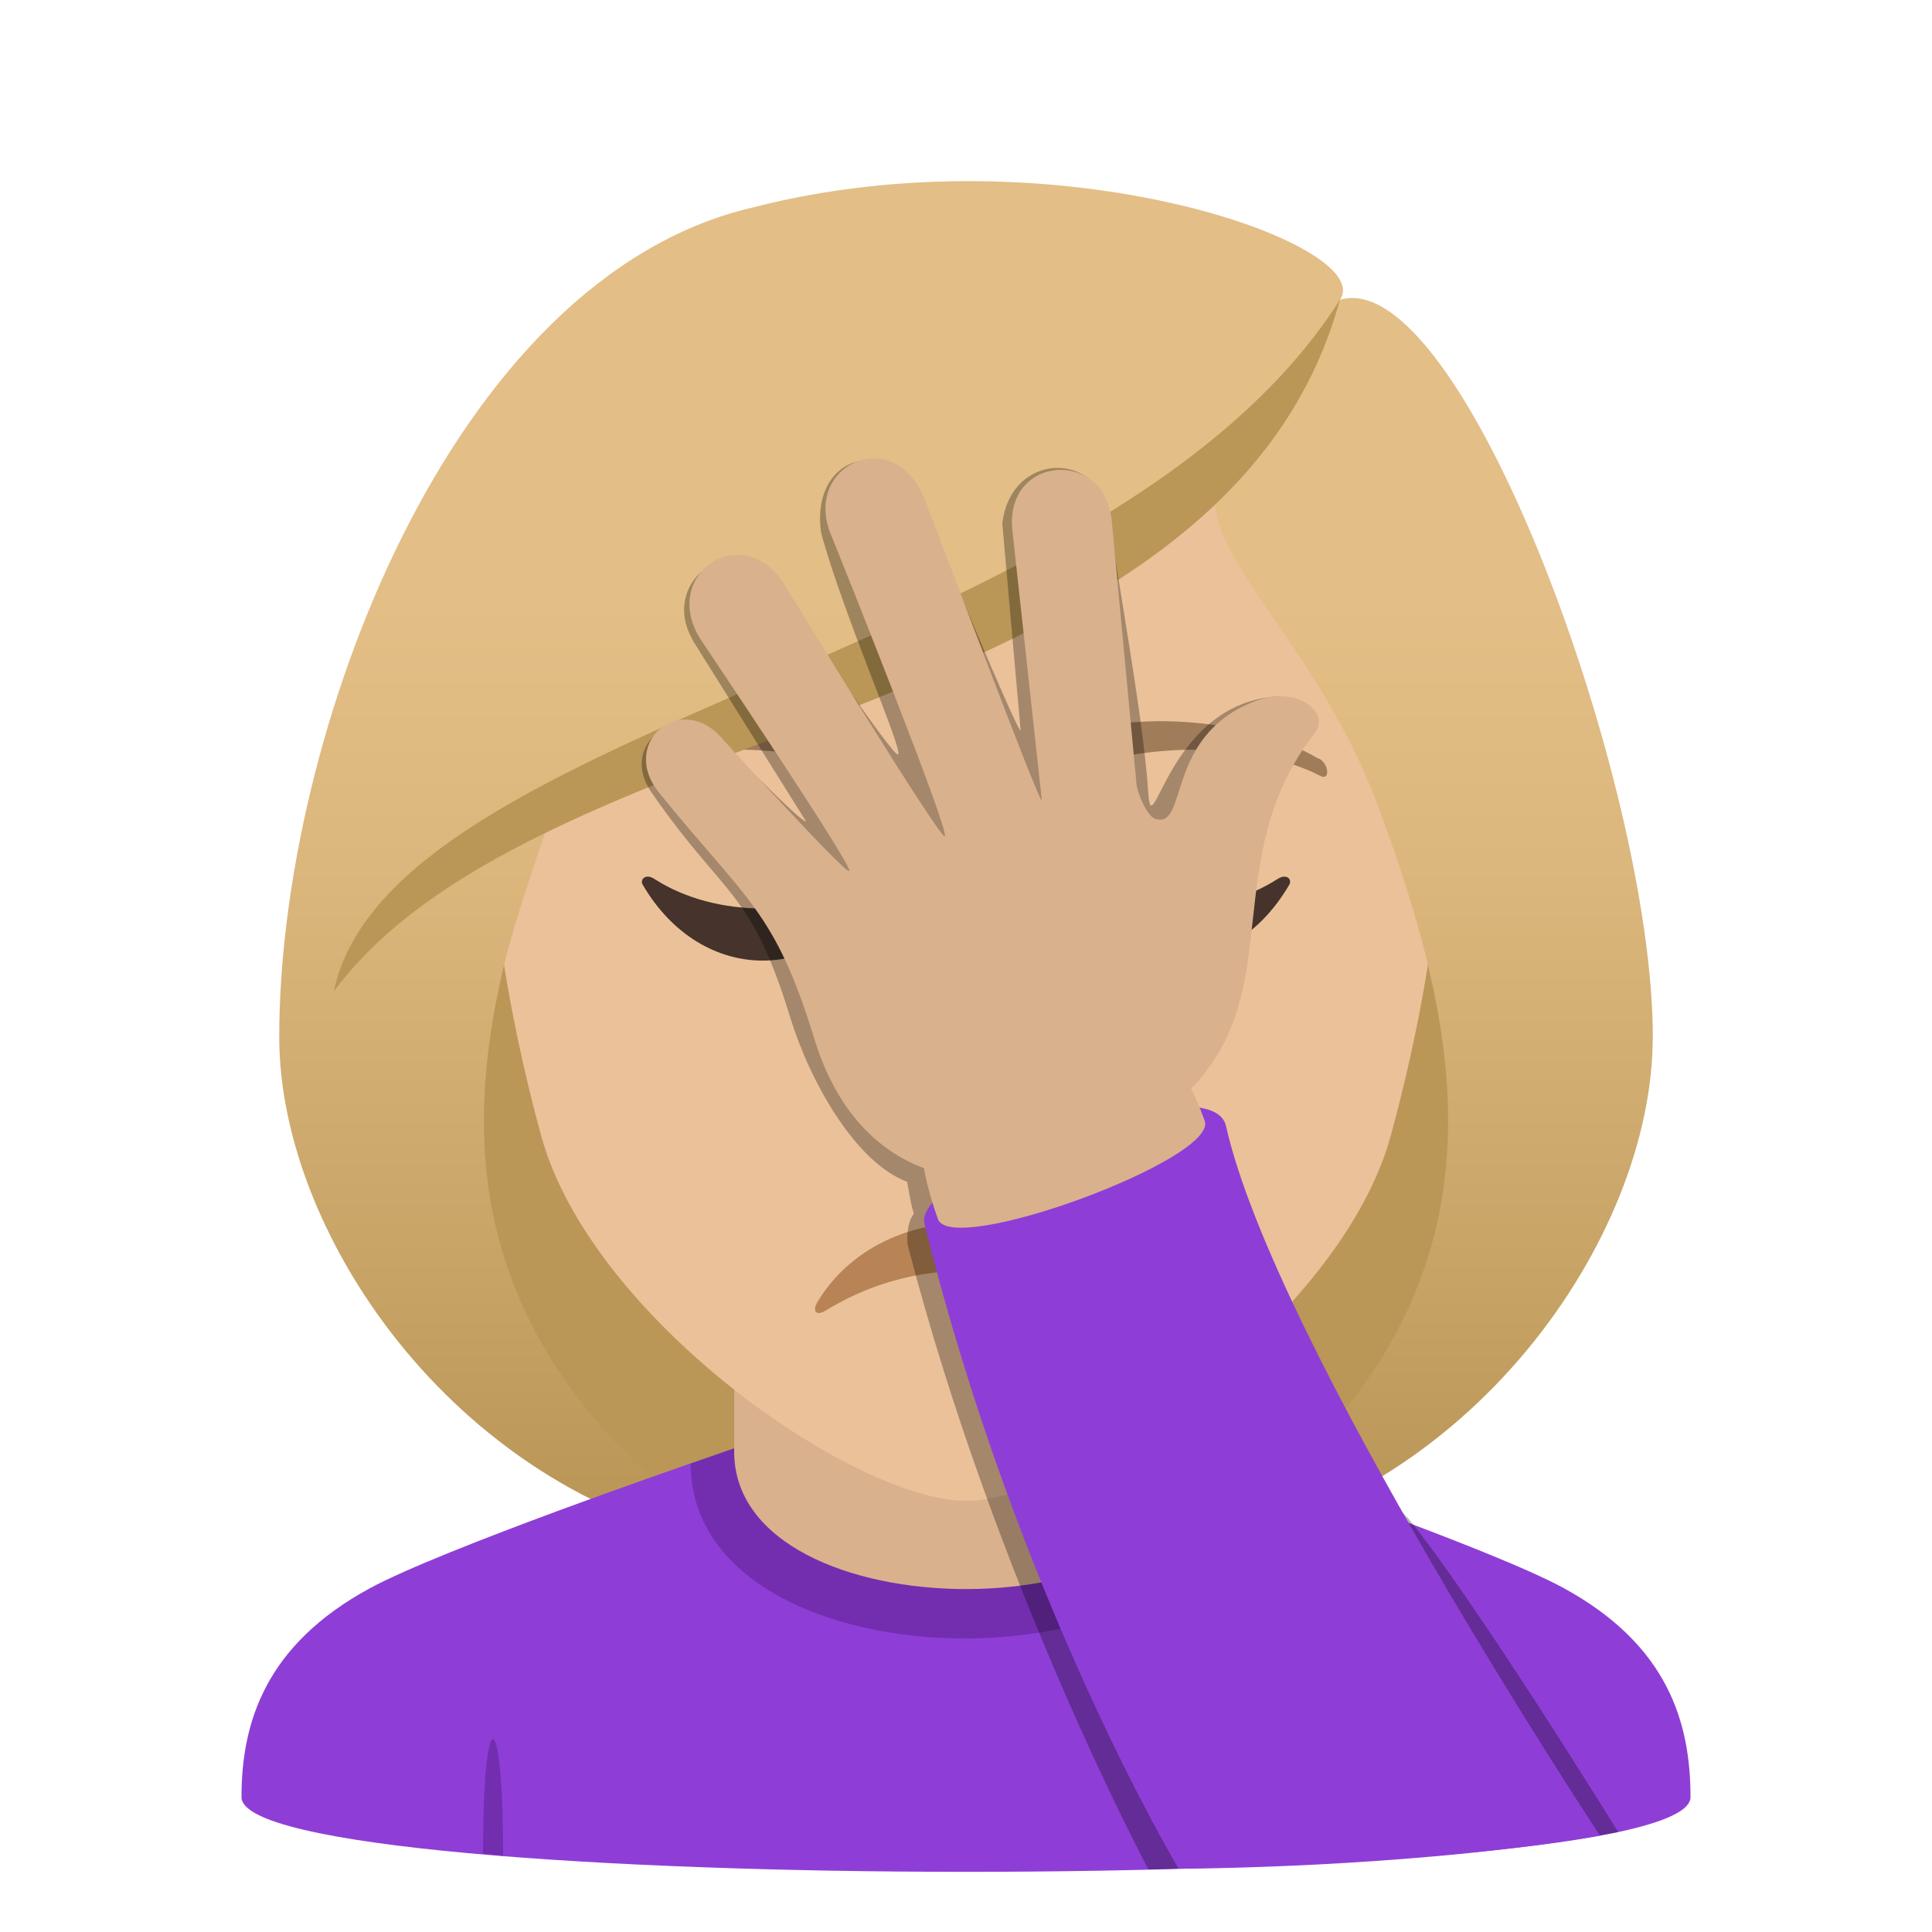 <svg xmlns="http://www.w3.org/2000/svg" xmlns:xlink="http://www.w3.org/1999/xlink" viewBox="0 0 64 64"><linearGradient id="A" gradientUnits="userSpaceOnUse"><stop offset=".05" stop-color="#ba9757"/><stop offset=".197" stop-color="#c6a265"/><stop offset=".508" stop-color="#dbb77d"/><stop offset=".7" stop-color="#e3be86"/></linearGradient><linearGradient id="B" x1="47.166" x2="47.166" xlink:href="#A" y1="52.014" y2="6.116"/><linearGradient id="C" x1="16.834" x2="16.834" xlink:href="#A" y1="52.014" y2="6.116"/><linearGradient id="D" x1="32.001" x2="32.001" xlink:href="#A" y1="52.013" y2="6.115"/><path d="M39.582 51.25C54.75 45.113 53.234 30.54 53.234 30.54H10.766S9.25 45.113 24.414 51.25c0 0 3.035.767 7.584.767s7.584-.767 7.584-.767z" fill="#ba9757"/><path d="M47.334 32.097c1.55 6.605.732 13.146-7.752 19.152 9.102-1.534 15.168-10.226 15.168-16.895z" fill="url(#B)"/><path d="M16.666 32.097c-1.55 6.605-.732 13.146 7.752 19.152C15.316 49.715 9.25 41.023 9.25 34.354z" fill="url(#C)"/><path d="M12.254 52.612c2.402-1.304 10.626-4.135 10.626-4.135l18.218-.035S49.413 51.3 51.8 52.608c3.47 1.895 4.2 4.48 4.2 6.924 0 3.3-48 3.3-48 0 0-2.447.774-5.033 4.254-6.92z" fill="#8e3ed6"/><path d="M16.666 61.478L16 61.4c0-5.094.667-5.025.667.067zm6.214-13c0 7.756 18.218 7.72 18.218-.035l-1.64-.572h-14.84z" fill="#732eb0"/><path d="M24.32 48.087c0 6.07 15.36 6.07 15.36 0V41.37H24.32z" fill="#d9b18d"/><path d="M32 8.302c-11.006 0-16.307 9.063-15.645 20.718.137 2.34.78 5.72 1.576 8.615 1.65 6.02 10.36 12.08 14.068 12.08s12.416-6.062 14.068-12.08c.795-2.895 1.44-6.274 1.576-8.615C48.305 17.365 43.008 8.302 32 8.302z" fill="#ebc199"/><path d="M43.693 25.142c-2.4-1.44-6.68-1.618-8.377-.636-.36.198-.264 1.24.05 1.1 2.42-1.02 6.107-1.07 8.38.1.303.156.3-.372-.053-.582zm-23.388 0c2.4-1.44 6.678-1.618 8.38-.636.36.198.264 1.24-.05 1.1-2.422-1.02-6.105-1.072-8.38.1-.305.156-.3-.372.05-.582z" fill="#a17c5b"/><path d="M34.473 36.556c-.262-.186-.877.1-2.475.1s-2.21-.285-2.473-.1c-.314.223.184 1.23 2.473 1.23s2.79-1.006 2.475-1.23z" fill="#c99b71"/><path d="M44.387 9.93c1.256-1.814-9.39-5.646-19.44-3.06C14.908 9.195 9.25 24.407 9.25 34.354c.898.722 6.396-1.076 7.416-2.258.416-1.74 1.072-3.532 1.684-5.39 7.54-4.415 16.07-5.453 21.992-10.737-.76 2.3 3.256 5.203 5.31 10.737.666 1.796 1.262 3.594 1.684 5.39 1.674 1.56 5.014 2.293 7.416 2.258-.001-8.414-6.34-25.6-10.364-24.425z" fill="url(#D)"/><path d="M11.057 32.842c6.945-9.352 29.44-8.718 33.33-22.913-7.553 11.914-31.432 13.924-33.33 22.913z" fill="#ba9757"/><path d="M28.844 29.12c-2.016 1.3-5.145 1.3-7.16 0-.3-.2-.492.016-.395.184 1.957 3.356 6 3.356 7.947 0 .1-.168-.086-.383-.392-.184zm13.474 0c-2.016 1.3-5.145 1.3-7.16 0-.3-.2-.5.016-.395.184 1.957 3.356 6 3.356 7.947 0 .1-.168-.085-.383-.392-.184z" fill="#45332c"/><path d="M27.383 43.397a8.84 8.84 0 0 1 9.232 0c.398.244.447-.02.324-.23-2.08-3.54-7.8-3.54-9.88 0-.122.21-.076.474.325.23z" fill="#b88455"/><path d="M46.617 50.27s-13.252-13.135-4.29-27.2c-3.654.204-4.164 5.073-4.29 3.177-.17-2.613-1.127-7.6-1.256-8.946-.23-2.435-3.307-2.384-3.578.048l.607 6.855c-.133.012-2.873-6.64-3.246-7.504-1.03-2.397-3.754-1.653-3.36.964.764 2.8 2.752 7.253 2.543 7.33-.18.065-3.457-4.787-3.918-5.592-1.193-2.084-4.213-.245-2.797 1.944l3.668 5.862c-.162.06-2.893-2.765-2.893-2.765-1.37-1.203-3.33.21-2.23 1.8 2.455 3.553 3.28 3.166 4.6 7.456.643 2.11 2.158 4.814 3.875 5.45.068.367.1.664.22 1.06-.217.253-.248.845-.197 1.057 2.916 11.243 7.97 20.663 7.97 20.663s10.148-.213 15.56-1.24c0 0-4.798-7.77-6.98-10.42z" opacity=".3"/><path d="M30.625 40.54c-.428-1.734 9.512-5.367 9.988-3.238C42.236 44.514 53 60.806 53 60.806c-6.462 1.097-13.956 1.097-13.956 1.097s-5.334-8.883-8.42-21.363z" fill="#8e3ed6"/><g fill="#d9b18d"><path d="M39.908 37.13c.455 1.263-8.385 4.516-8.838 3.254-3-8.303 5.955-11.267 8.838-3.254z"/><path d="M41.53 23.244c-2.975 1.17-2.15 4.275-3.283 3.872-.232-.083-.564-.8-.6-1.154l-.818-8.7c-.23-2.434-3.527-2.17-3.297.267l.98 8.986c-.133.012-3.563-9.227-3.936-10.092-1.03-2.398-4.086-.97-3.002 1.402.043.097 3.93 9.796 3.72 9.872-.18.065-4.813-7.524-5.297-8.315-1.365-2.222-4.188-.36-2.77 1.827.055.083 5.1 7.58 4.906 7.65-.162.06-4.162-4.338-4.162-4.338-1.36-1.68-3.496.057-2.137 1.74 2.89 3.572 3.842 3.892 5.15 8.18 1.14 3.734 4.2 5.58 8.338 4.063 9.05-3.316 4.12-8.95 8.234-14.226.515-.653-.55-1.613-2.034-1.033z"/></g></svg>